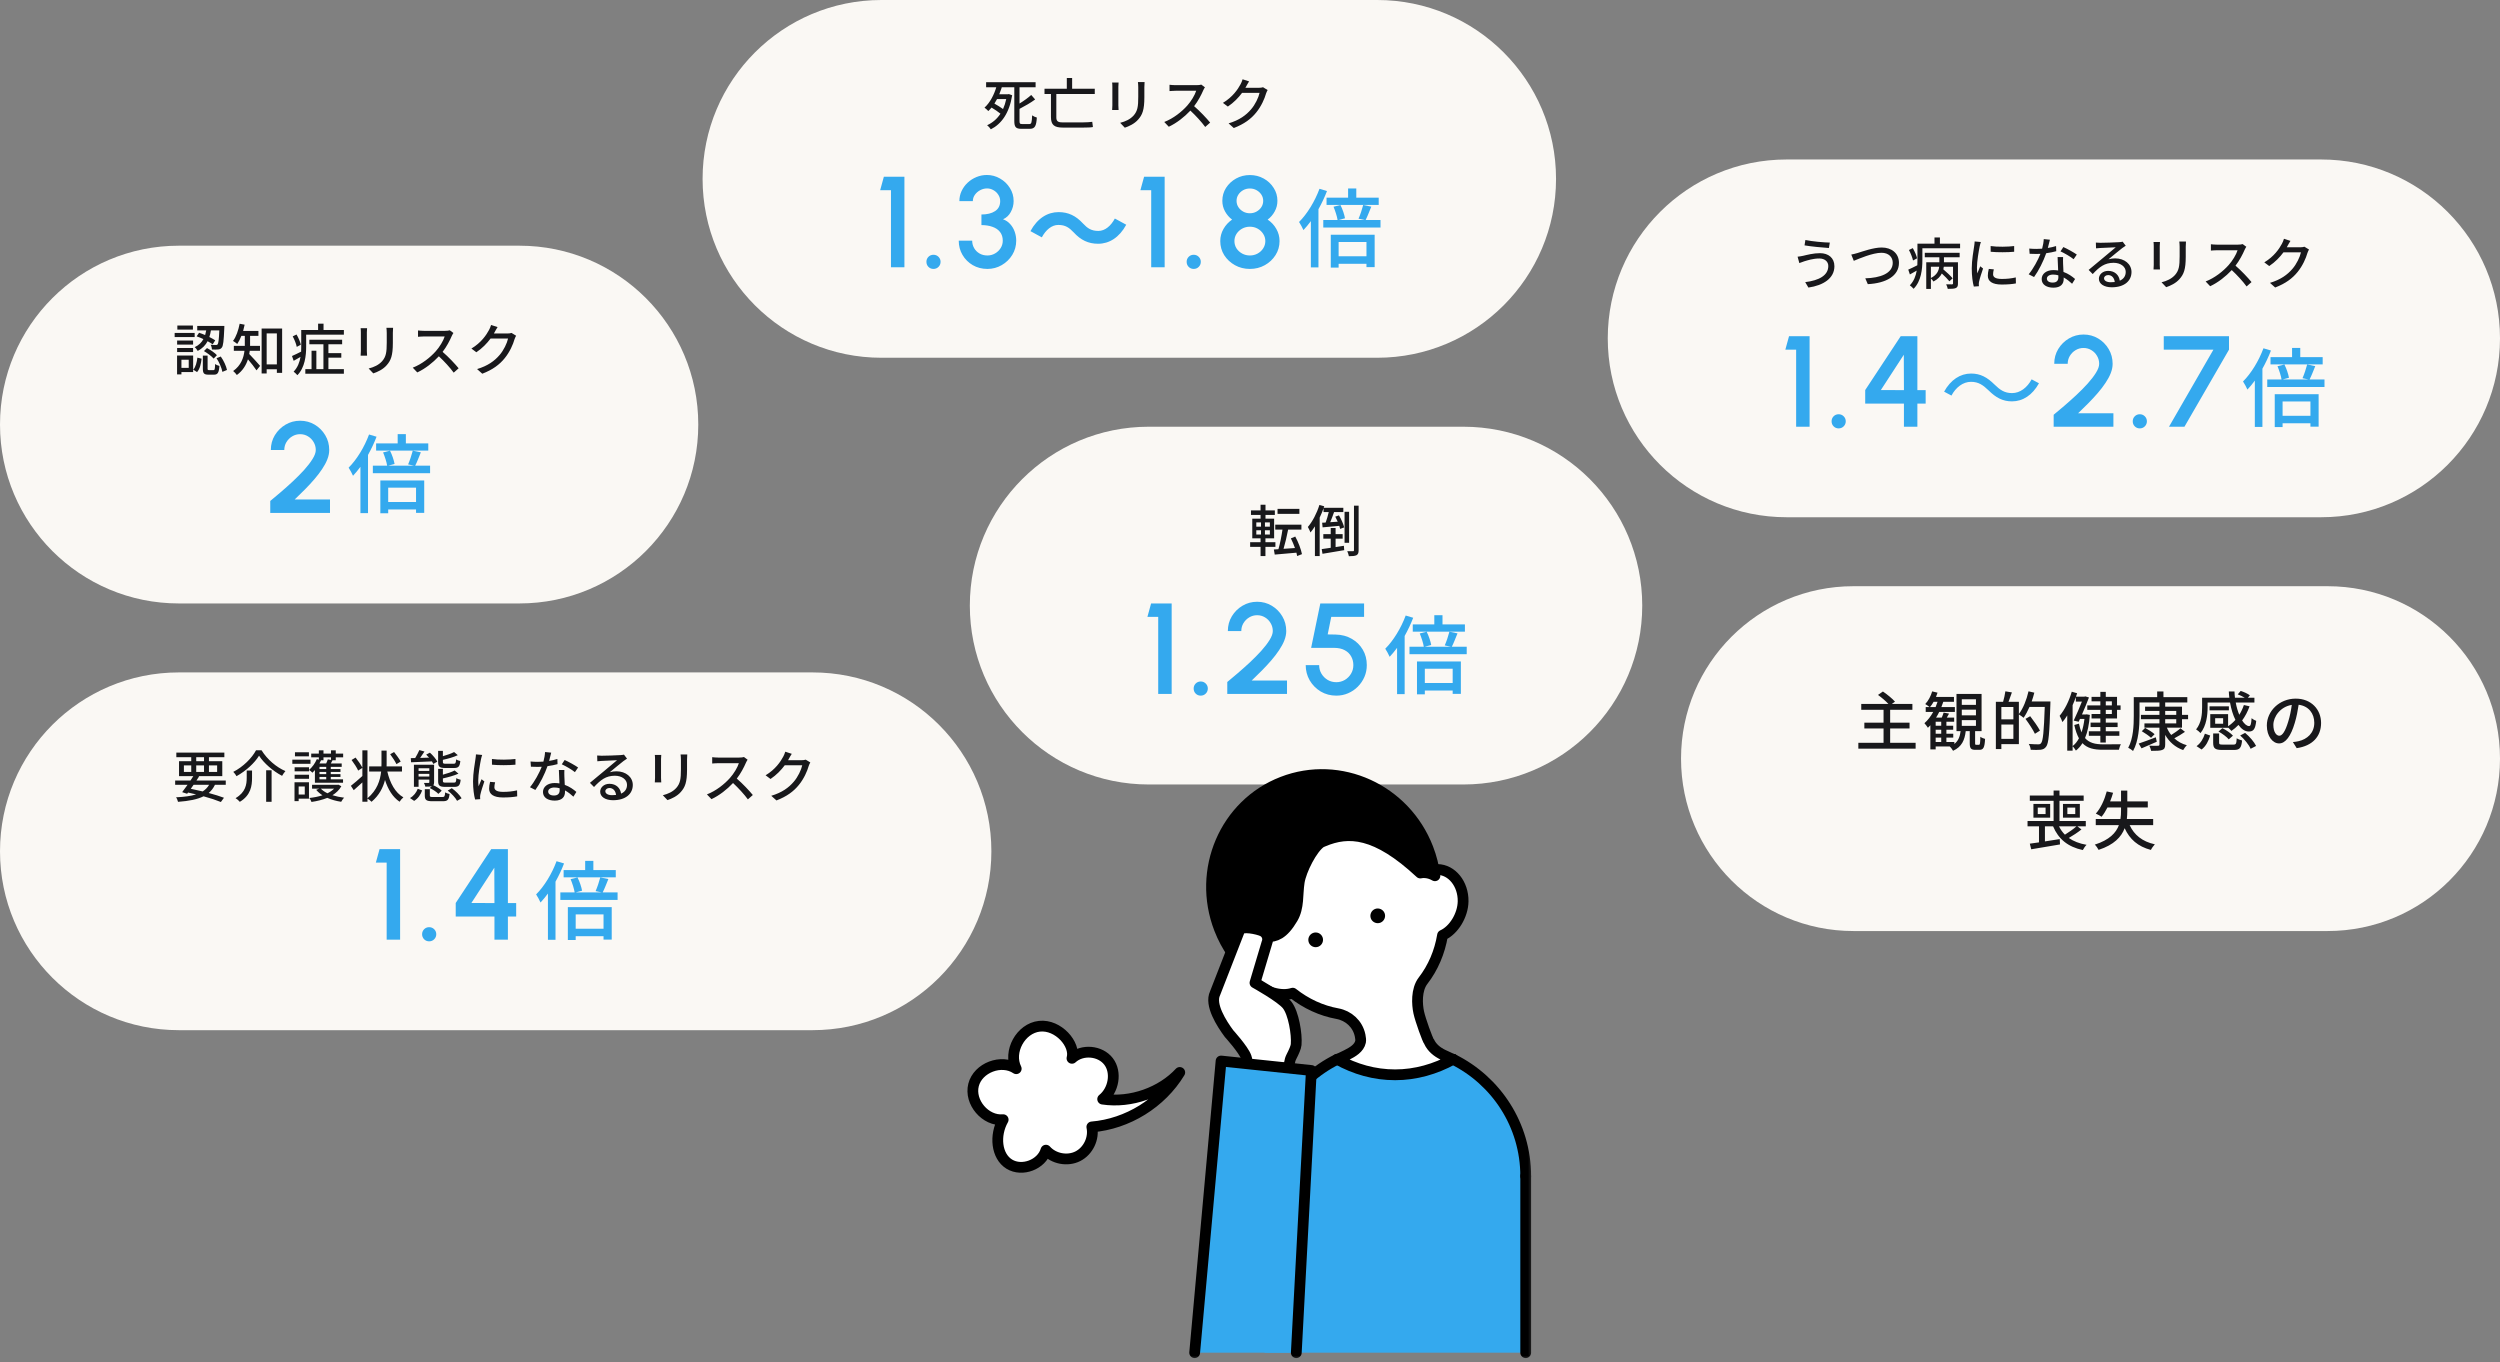 <svg width="580" height="316" viewBox="0 0 580 316" fill="none" xmlns="http://www.w3.org/2000/svg">
<rect x="0" y="0" width="580" height="316" fill="#808080" stroke="none"/>
<g clip-path="url(#clip0_5498_6960)">
<path d="M120.5 57H41.5C18.58 57 0 75.58 0 98.5C0 121.42 18.58 140 41.5 140H120.5C143.42 140 162 121.42 162 98.5C162 75.58 143.42 57 120.5 57Z" fill="#FAF8F4"/>
<path d="M45.616 78.032L46.188 77.2C46.643 77.343 47.111 77.525 47.592 77.733C47.696 77.382 47.774 77.018 47.839 76.654H45.759V75.614H52.051C52.051 75.614 52.051 75.952 52.038 76.095C51.908 79.098 51.791 80.255 51.453 80.645C51.232 80.931 50.998 81.035 50.634 81.074C50.335 81.113 49.763 81.113 49.178 81.087C49.165 80.749 49.048 80.281 48.866 79.982C49.399 80.034 49.88 80.034 50.075 80.034C50.27 80.047 50.387 80.021 50.491 79.891C50.66 79.67 50.79 78.838 50.881 76.654H48.931C48.853 77.174 48.736 77.694 48.567 78.188C49.1 78.448 49.581 78.721 49.932 78.955L49.347 79.891C49.035 79.657 48.619 79.41 48.164 79.163C47.696 80.047 46.981 80.84 45.863 81.412C45.733 81.139 45.421 80.736 45.161 80.541C46.162 80.086 46.786 79.423 47.189 78.669C46.669 78.422 46.123 78.201 45.616 78.032ZM47.319 81.451L48.021 80.749C48.84 81.178 49.854 81.867 50.322 82.4L49.568 83.193C49.113 82.66 48.138 81.932 47.319 81.451ZM44.758 75.523V76.472H41.144V75.523H44.758ZM45.161 77.239V78.201H40.52V77.239H45.161ZM44.797 79.007V79.943H41.092V79.007H44.797ZM41.092 81.685V80.736H44.797V81.685H41.092ZM43.783 83.466H42.093V85.338H43.783V83.466ZM44.81 82.491V86.313H42.093V86.859H41.079V82.491H44.81ZM45.72 86.326L44.836 85.767C45.408 85.13 45.668 84.025 45.798 82.972L46.773 83.219C46.643 84.363 46.383 85.585 45.72 86.326ZM48.541 85.871H49.503C49.815 85.871 49.867 85.702 49.906 84.441C50.114 84.636 50.595 84.818 50.907 84.896C50.79 86.508 50.491 86.924 49.633 86.924H48.359C47.306 86.924 47.059 86.586 47.059 85.507V82.504H48.164V85.494C48.164 85.819 48.216 85.871 48.541 85.871ZM50.231 83.102L51.219 82.712C51.908 83.674 52.48 84.948 52.662 85.832L51.596 86.274C51.44 85.403 50.881 84.077 50.231 83.102ZM60.319 81.386H57.94C57.901 81.633 57.875 81.88 57.823 82.127C58.473 82.764 59.968 84.454 60.345 84.883L59.513 85.923C59.084 85.273 58.213 84.155 57.524 83.362C57.095 84.701 56.328 86.001 54.95 87.002C54.781 86.742 54.339 86.261 54.092 86.079C55.925 84.779 56.523 83.011 56.718 81.386H54.248V80.242H56.796V79.852V77.915H56.003C55.73 78.63 55.392 79.28 55.041 79.8C54.82 79.592 54.339 79.267 54.053 79.098C54.794 78.149 55.301 76.628 55.6 75.107L56.757 75.328C56.653 75.822 56.536 76.316 56.406 76.784H59.955V77.915H58.018V79.865C58.018 79.982 58.018 80.112 58.018 80.242H60.319V81.386ZM61.866 84.545H64.232V77.356H61.866V84.545ZM60.696 76.212H65.454V86.508H64.232V85.676H61.866V86.651H60.696V76.212ZM69.796 79.969L68.847 80.476C68.73 79.826 68.327 78.799 67.911 78.032L68.795 77.603C69.237 78.344 69.653 79.332 69.796 79.969ZM76.192 82.972V85.637H79.78V86.703H70.836V85.637H72.279V81.373H73.397V85.637H75.035V79.865H71.772V78.825H79.377V79.865H76.192V81.932H79.182V82.972H76.192ZM75.061 76.563H79.78V77.642H71.031V80.411C71.031 82.426 70.758 85.273 68.99 87.041C68.808 86.82 68.353 86.378 68.119 86.222C69.068 85.247 69.51 84.025 69.718 82.803C69.185 83.128 68.639 83.427 68.132 83.713L67.742 82.595C68.314 82.361 69.055 81.971 69.861 81.581C69.874 81.165 69.887 80.775 69.887 80.398V76.563H73.8V75.094H75.061V76.563ZM91.194 76.043C91.168 76.381 91.142 76.771 91.142 77.239V79.553C91.142 82.53 90.674 83.635 89.712 84.727C88.867 85.715 87.554 86.313 86.605 86.625L85.526 85.494C86.761 85.182 87.84 84.688 88.646 83.804C89.556 82.764 89.725 81.75 89.725 79.475V77.239C89.725 76.771 89.686 76.381 89.647 76.043H91.194ZM85.162 76.147C85.136 76.42 85.11 76.745 85.11 77.109V81.464C85.11 81.802 85.136 82.257 85.162 82.517H83.667C83.68 82.296 83.719 81.841 83.719 81.464V77.109C83.719 76.875 83.706 76.42 83.667 76.147H85.162ZM105.195 77.252C105.104 77.382 104.909 77.707 104.818 77.928C104.363 78.994 103.596 80.463 102.686 81.633C104.025 82.777 105.598 84.454 106.404 85.442L105.26 86.456C104.402 85.286 103.102 83.856 101.815 82.66C100.424 84.142 98.669 85.533 96.81 86.404L95.757 85.299C97.863 84.493 99.813 82.933 101.1 81.49C101.984 80.502 102.855 79.072 103.167 78.058H98.396C97.889 78.058 97.187 78.123 96.979 78.136V76.667C97.239 76.706 97.993 76.758 98.396 76.758H103.219C103.7 76.758 104.129 76.706 104.35 76.628L105.195 77.252ZM115.439 75.887C115.179 76.277 114.906 76.784 114.763 77.044C114.711 77.148 114.646 77.265 114.581 77.369H117.701C118.065 77.369 118.429 77.33 118.676 77.239L119.742 77.889C119.612 78.097 119.469 78.422 119.378 78.682C119.027 79.93 118.26 81.672 117.09 83.102C115.894 84.584 114.321 85.767 111.89 86.703L110.681 85.624C113.19 84.87 114.737 83.726 115.894 82.374C116.856 81.269 117.636 79.631 117.87 78.539H113.814C112.982 79.657 111.877 80.814 110.512 81.724L109.368 80.866C111.63 79.514 112.839 77.707 113.45 76.563C113.606 76.303 113.827 75.77 113.931 75.393L115.439 75.887Z" fill="#18181B"/>
<path d="M62.7 118.999V116.224C63.41 115.634 64.225 114.949 65.145 114.169C66.065 113.379 67 112.544 67.95 111.664C68.9 110.774 69.775 109.889 70.575 109.009C71.375 108.119 72.02 107.279 72.51 106.489C73.01 105.689 73.26 104.994 73.26 104.404C73.26 103.734 73.095 103.124 72.765 102.574C72.445 102.014 72.01 101.569 71.46 101.239C70.91 100.899 70.3 100.729 69.63 100.729C68.96 100.729 68.345 100.899 67.785 101.239C67.235 101.569 66.79 102.014 66.45 102.574C66.12 103.124 65.955 103.734 65.955 104.404H62.835C62.835 103.134 63.145 101.989 63.765 100.969C64.395 99.939 65.22 99.124 66.24 98.524C67.27 97.914 68.4 97.609 69.63 97.609C70.87 97.609 72 97.914 73.02 98.524C74.04 99.134 74.855 99.954 75.465 100.984C76.075 102.004 76.38 103.144 76.38 104.404C76.38 105.104 76.235 105.824 75.945 106.564C75.655 107.304 75.25 108.059 74.73 108.829C74.22 109.599 73.625 110.379 72.945 111.169C72.265 111.959 71.535 112.749 70.755 113.539C69.975 114.329 69.18 115.109 68.37 115.879H76.56V118.999H62.7Z" fill="#34A9EE"/>
<path d="M87.26 102.861H92.26V100.721H94.16V102.861H99.36V104.541H87.26V102.861ZM85.62 100.801L87.36 101.321C86.82 102.741 86.14 104.181 85.38 105.541V119.041H83.62V108.301C83.06 109.061 82.48 109.761 81.9 110.381C81.72 109.941 81.18 108.941 80.88 108.501C82.76 106.641 84.54 103.721 85.62 100.801ZM96.52 113.141H90.06V116.461H96.52V113.141ZM88.24 119.081V111.461H98.42V118.981H96.52V118.201H90.06V119.081H88.24ZM96.32 108.041H99.78V109.781H86.5V108.041H89.82C89.7 107.221 89.28 105.941 88.88 104.961L90.48 104.561C90.98 105.521 91.4 106.821 91.54 107.641L90.04 108.041H96.1L94.68 107.741C95.06 106.881 95.52 105.521 95.76 104.561L97.64 104.941C97.18 106.061 96.74 107.241 96.32 108.041Z" fill="#34A9EE"/>
<path d="M188.5 156H41.5C18.58 156 0 174.58 0 197.5C0 220.42 18.58 239 41.5 239H188.5C211.42 239 230 220.42 230 197.5C230 174.58 211.42 156 188.5 156Z" fill="#FAF8F4"/>
<path d="M48.515 182.076H44.914C44.693 182.388 44.472 182.7 44.264 182.999C45.187 183.181 46.123 183.389 47.02 183.61C47.657 183.207 48.138 182.713 48.515 182.076ZM42.665 177.578V179.086H44.368V177.578H42.665ZM45.525 175.667V176.603H47.332V175.667H45.525ZM50.374 177.578H48.476V179.086H50.374V177.578ZM45.525 179.086H47.332V177.578H45.525V179.086ZM52.376 182.076H49.867C49.503 182.843 49.022 183.467 48.424 183.974C49.789 184.338 51.024 184.728 51.96 185.079L51.245 186.067C50.192 185.638 48.801 185.17 47.228 184.741C45.772 185.469 43.835 185.833 41.3 186.028C41.222 185.677 41.04 185.235 40.845 184.975C42.743 184.884 44.277 184.689 45.499 184.299C44.888 184.143 44.264 184.013 43.627 183.87L43.419 184.156L42.262 183.779C42.626 183.311 43.068 182.713 43.51 182.076H40.637V181.088H44.186C44.42 180.737 44.654 180.386 44.849 180.061H41.534V176.603H44.368V175.667H40.91V174.601H52.051V175.667H48.476V176.603H51.57V180.061H46.006L46.201 180.113C46.006 180.425 45.798 180.75 45.577 181.088H52.376V182.076ZM60.098 175.316C59.097 176.993 57.056 178.865 54.872 180.074C54.729 179.775 54.378 179.333 54.118 179.073C56.393 177.929 58.46 175.849 59.396 174.068H60.683C62.009 176.213 64.154 178.02 66.221 178.891C65.935 179.216 65.649 179.632 65.441 179.996C63.374 178.917 61.203 177.058 60.098 175.316ZM61.749 178.696H63.01V186.015H61.749V178.696ZM57.238 178.761H58.473V180.464C58.473 182.297 58.2 184.494 55.639 186.028C55.431 185.768 54.963 185.352 54.651 185.17C56.991 183.805 57.238 181.985 57.238 180.438V178.761ZM71.668 174.523V175.472H68.431V174.523H71.668ZM72.032 176.239V177.201H67.82V176.239H72.032ZM70.706 182.466H69.289V184.338H70.706V182.466ZM71.681 181.491V185.287H69.289V185.859H68.327V181.491H71.681ZM68.353 180.685V179.736H71.694V180.685H68.353ZM68.353 178.007H71.694V178.943H68.353V178.007ZM76.79 175.706H75.048V176.382H74.476C74.359 176.629 74.242 176.876 74.112 177.123H75.672C75.828 176.798 75.971 176.434 76.049 176.174L76.79 176.304V175.706ZM75.685 178.423V177.916H74.125V178.423H75.685ZM75.685 179.606V179.086H74.125V179.606H75.685ZM75.685 180.802V180.256H74.125V180.802H75.685ZM73.059 181.595V178.657C72.877 178.878 72.682 179.086 72.487 179.268C72.318 179.086 71.928 178.774 71.694 178.631C72.435 178.007 73.111 177.071 73.501 176.122L73.969 176.239V175.706H72.201V174.835H73.969V174.081H75.048V174.835H76.79V174.081H77.895V174.835H79.611V175.706H77.895V176.382H77.141C77.011 176.642 76.881 176.902 76.751 177.123H79.273V177.916H76.738V178.423H78.987V179.086H76.738V179.606H78.987V180.256H76.738V180.802H79.585V181.595H73.059ZM77.505 182.973H74.437C74.827 183.376 75.347 183.74 75.971 184.039C76.569 183.74 77.089 183.389 77.505 182.973ZM78.493 182.037L79.195 182.401C78.714 183.272 77.999 183.948 77.128 184.494C77.96 184.754 78.883 184.949 79.845 185.066C79.598 185.287 79.299 185.742 79.156 186.015C77.999 185.846 76.894 185.534 75.932 185.105C74.814 185.56 73.566 185.859 72.266 186.054C72.175 185.781 71.954 185.352 71.772 185.131C72.825 185.014 73.878 184.819 74.814 184.507C74.242 184.143 73.748 183.714 73.358 183.246L74.047 182.973H72.396V182.076H78.298L78.493 182.037ZM92.962 176.681L91.974 177.279C91.688 176.681 91.064 175.693 90.518 174.978L91.428 174.471C91.974 175.147 92.65 176.096 92.962 176.681ZM93.261 178.995H89.855C90.479 181.647 91.662 183.883 93.586 184.988C93.287 185.222 92.897 185.677 92.702 186.002C91.103 184.923 90.024 183.155 89.322 180.958C88.867 182.726 87.983 184.507 86.202 186.015C85.981 185.768 85.578 185.482 85.253 185.261V186.002H84.07V181.517C83.381 182.154 82.679 182.804 82.068 183.324L81.405 182.31C82.081 181.79 83.095 180.919 84.07 180.035V178.15L83.095 178.774C82.809 178.111 82.133 177.084 81.561 176.317L82.497 175.758C83.082 176.473 83.745 177.448 84.07 178.098V174.081H85.253V185.196C87.502 183.311 88.204 181.036 88.425 178.995H85.643V177.812H88.49C88.503 177.617 88.503 177.435 88.503 177.253V174.133H89.699V177.253C89.699 177.435 89.699 177.617 89.686 177.812H93.261V178.995ZM105.351 178.176H103.297C101.971 178.176 101.646 177.864 101.646 176.798V174.198H102.751V175.433C103.739 175.16 104.74 174.809 105.351 174.471L106.209 175.199C105.26 175.654 103.934 176.031 102.751 176.278V176.785C102.751 177.123 102.855 177.188 103.401 177.188H105.234C105.676 177.188 105.754 177.058 105.819 176.187C106.04 176.343 106.495 176.499 106.794 176.564C106.664 177.838 106.352 178.176 105.351 178.176ZM105.403 182.557H103.31C101.971 182.557 101.646 182.245 101.646 181.166V178.384H102.751V179.723C103.791 179.45 104.844 179.086 105.481 178.748L106.365 179.489C105.351 179.944 103.986 180.321 102.751 180.594V181.153C102.751 181.504 102.855 181.569 103.414 181.569H105.286C105.741 181.569 105.832 181.426 105.871 180.516C106.105 180.698 106.56 180.841 106.872 180.906C106.742 182.206 106.417 182.557 105.403 182.557ZM95.367 176.85L95.302 175.888L96.329 175.862C96.68 175.277 97.057 174.549 97.291 174.016L98.474 174.354C98.162 174.835 97.811 175.368 97.473 175.836L99.54 175.771C99.319 175.524 99.098 175.277 98.877 175.069L99.735 174.614C100.411 175.212 101.152 176.083 101.451 176.707L100.541 177.227C100.45 177.045 100.333 176.85 100.203 176.642C98.448 176.733 96.667 176.798 95.367 176.85ZM96.082 185.807L95.12 185.144C95.991 184.663 96.602 183.844 96.914 182.999L97.941 183.376C97.59 184.325 97.031 185.235 96.082 185.807ZM97.109 180.152H99.605V179.541H97.109V180.152ZM99.605 178.241H97.109V178.852H99.605V178.241ZM99.709 182.817L100.19 182.375C99.865 182.492 99.371 182.505 98.682 182.505C98.63 182.232 98.487 181.881 98.357 181.647C98.838 181.66 99.28 181.66 99.423 181.647C99.553 181.647 99.605 181.608 99.605 181.465V180.867H97.109V182.544H96.03V177.422H100.71V181.465C100.71 181.816 100.658 182.024 100.515 182.167C101.23 182.492 102.062 182.999 102.478 183.441L101.698 184.182C101.308 183.74 100.437 183.168 99.709 182.817ZM100.489 184.91H102.608C103.115 184.91 103.219 184.767 103.271 183.831C103.505 183.987 103.973 184.143 104.298 184.208C104.155 185.573 103.83 185.885 102.725 185.885H100.359C98.903 185.885 98.552 185.599 98.552 184.559V183.09H99.722V184.546C99.722 184.858 99.839 184.91 100.489 184.91ZM103.869 183.415L104.818 182.856C105.715 183.506 106.664 184.455 107.093 185.196L106.04 185.794C105.676 185.079 104.74 184.091 103.869 183.415ZM114.126 176.083C115.621 176.317 118.234 176.265 119.586 176.083V177.409C118.104 177.552 115.647 177.565 114.139 177.409L114.126 176.083ZM114.867 181.491C114.75 181.946 114.698 182.297 114.698 182.648C114.698 183.233 115.153 183.714 116.726 183.714C117.896 183.714 118.871 183.61 119.963 183.363L119.989 184.754C119.17 184.91 118.091 185.014 116.7 185.014C114.49 185.014 113.476 184.247 113.476 182.986C113.476 182.518 113.541 182.024 113.697 181.387L114.867 181.491ZM111.864 175.147C111.773 175.381 111.643 175.901 111.591 176.135C111.37 177.201 110.954 179.645 110.954 181.036C110.954 181.491 110.98 181.946 111.032 182.427C111.253 181.894 111.513 181.257 111.721 180.776L112.371 181.296C112.033 182.284 111.578 183.675 111.448 184.325C111.409 184.507 111.37 184.78 111.383 184.923C111.383 185.053 111.396 185.248 111.409 185.404L110.226 185.482C109.966 184.572 109.745 183.038 109.745 181.283C109.745 179.346 110.161 177.136 110.304 176.096C110.356 175.771 110.408 175.368 110.421 175.017L111.864 175.147ZM127.88 174.614C127.776 175.069 127.594 175.797 127.399 176.525C128.062 176.421 128.712 176.278 129.31 176.083L129.349 177.279C128.699 177.461 127.893 177.63 127.022 177.747C126.385 179.58 125.254 181.842 124.201 183.272L122.953 182.635C124.019 181.361 125.098 179.359 125.683 177.89C125.358 177.903 125.046 177.916 124.734 177.916C124.24 177.916 123.694 177.903 123.174 177.877L123.083 176.668C123.59 176.72 124.214 176.746 124.734 176.746C125.163 176.746 125.618 176.733 126.073 176.694C126.268 175.966 126.424 175.16 126.45 174.471L127.88 174.614ZM127.178 183.623C127.178 184.182 127.646 184.559 128.53 184.559C129.518 184.559 129.843 184.013 129.843 183.311C129.843 183.194 129.843 183.038 129.83 182.869C129.453 182.765 129.05 182.7 128.621 182.7C127.763 182.7 127.178 183.09 127.178 183.623ZM130.935 178.644C130.909 179.19 130.922 179.645 130.935 180.165C130.948 180.594 130.987 181.348 131.026 182.089C132.144 182.492 133.054 183.142 133.717 183.727L133.028 184.832C132.521 184.364 131.858 183.805 131.078 183.376C131.078 183.506 131.078 183.636 131.078 183.74C131.078 184.845 130.415 185.742 128.699 185.742C127.191 185.742 125.969 185.092 125.969 183.74C125.969 182.518 127.074 181.66 128.686 181.66C129.076 181.66 129.44 181.699 129.791 181.751C129.752 180.724 129.687 179.502 129.661 178.644H130.935ZM133.379 179.138C132.664 178.54 131.221 177.721 130.337 177.318L131 176.317C131.936 176.733 133.47 177.591 134.12 178.059L133.379 179.138ZM140.438 183.558C140.438 184.13 141.075 184.481 141.998 184.481C142.323 184.481 142.635 184.468 142.921 184.429C142.817 183.48 142.245 182.817 141.387 182.817C140.841 182.817 140.438 183.168 140.438 183.558ZM138.54 175.277C138.865 175.316 139.268 175.329 139.58 175.329C140.256 175.329 143.22 175.251 143.922 175.186C144.377 175.147 144.611 175.121 144.754 175.069L145.469 176.005C145.196 176.174 144.923 176.356 144.65 176.564C143.987 177.058 142.388 178.41 141.465 179.164C141.985 179.008 142.505 178.943 143.025 178.943C145.196 178.943 146.808 180.282 146.808 182.102C146.808 184.169 145.157 185.651 142.232 185.651C140.438 185.651 139.242 184.858 139.242 183.675C139.242 182.713 140.1 181.842 141.387 181.842C142.999 181.842 143.922 182.882 144.091 184.117C144.988 183.727 145.469 183.025 145.469 182.076C145.469 180.854 144.273 179.97 142.648 179.97C140.568 179.97 139.346 180.945 137.812 182.583L136.863 181.621C137.877 180.789 139.502 179.424 140.269 178.787C140.997 178.189 142.505 176.941 143.155 176.369C142.466 176.395 140.217 176.499 139.541 176.538C139.216 176.551 138.878 176.577 138.579 176.616L138.54 175.277ZM159.444 175.043C159.418 175.381 159.392 175.771 159.392 176.239V178.553C159.392 181.53 158.924 182.635 157.962 183.727C157.117 184.715 155.804 185.313 154.855 185.625L153.776 184.494C155.011 184.182 156.09 183.688 156.896 182.804C157.806 181.764 157.975 180.75 157.975 178.475V176.239C157.975 175.771 157.936 175.381 157.897 175.043H159.444ZM153.412 175.147C153.386 175.42 153.36 175.745 153.36 176.109V180.464C153.36 180.802 153.386 181.257 153.412 181.517H151.917C151.93 181.296 151.969 180.841 151.969 180.464V176.109C151.969 175.875 151.956 175.42 151.917 175.147H153.412ZM173.445 176.252C173.354 176.382 173.159 176.707 173.068 176.928C172.613 177.994 171.846 179.463 170.936 180.633C172.275 181.777 173.848 183.454 174.654 184.442L173.51 185.456C172.652 184.286 171.352 182.856 170.065 181.66C168.674 183.142 166.919 184.533 165.06 185.404L164.007 184.299C166.113 183.493 168.063 181.933 169.35 180.49C170.234 179.502 171.105 178.072 171.417 177.058H166.646C166.139 177.058 165.437 177.123 165.229 177.136V175.667C165.489 175.706 166.243 175.758 166.646 175.758H171.469C171.95 175.758 172.379 175.706 172.6 175.628L173.445 176.252ZM183.689 174.887C183.429 175.277 183.156 175.784 183.013 176.044C182.961 176.148 182.896 176.265 182.831 176.369H185.951C186.315 176.369 186.679 176.33 186.926 176.239L187.992 176.889C187.862 177.097 187.719 177.422 187.628 177.682C187.277 178.93 186.51 180.672 185.34 182.102C184.144 183.584 182.571 184.767 180.14 185.703L178.931 184.624C181.44 183.87 182.987 182.726 184.144 181.374C185.106 180.269 185.886 178.631 186.12 177.539H182.064C181.232 178.657 180.127 179.814 178.762 180.724L177.618 179.866C179.88 178.514 181.089 176.707 181.7 175.563C181.856 175.303 182.077 174.77 182.181 174.393L183.689 174.887Z" fill="#18181B"/>
<path d="M89.705 218V200.12H87.2L88.055 197H92.825V218H89.705ZM99.564 218.39C99.103 218.39 98.713 218.23 98.394 217.91C98.084 217.59 97.928 217.2 97.928 216.74C97.928 216.29 98.084 215.905 98.394 215.585C98.713 215.265 99.103 215.105 99.564 215.105C100.024 215.105 100.414 215.265 100.734 215.585C101.054 215.905 101.214 216.29 101.214 216.74C101.214 217.2 101.054 217.59 100.734 217.91C100.414 218.23 100.024 218.39 99.564 218.39ZM114.712 218V212.63H105.727V209.495L113.962 197H117.832V209.51H119.752V212.63H117.832V218H114.712ZM109.357 209.495L114.712 209.51L114.682 201.305L109.357 209.495Z" fill="#34A9EE"/>
<path d="M130.76 201.861H135.76V199.721H137.66V201.861H142.86V203.541H130.76V201.861ZM129.12 199.801L130.86 200.321C130.32 201.741 129.64 203.181 128.88 204.541V218.041H127.12V207.301C126.56 208.061 125.98 208.761 125.4 209.381C125.22 208.941 124.68 207.941 124.38 207.501C126.26 205.641 128.04 202.721 129.12 199.801ZM140.02 212.141H133.56V215.461H140.02V212.141ZM131.74 218.081V210.461H141.92V217.981H140.02V217.201H133.56V218.081H131.74ZM139.82 207.041H143.28V208.781H130V207.041H133.32C133.2 206.221 132.78 204.941 132.38 203.961L133.98 203.561C134.48 204.521 134.9 205.821 135.04 206.641L133.54 207.041H139.6L138.18 206.741C138.56 205.881 139.02 204.521 139.26 203.561L141.14 203.941C140.68 205.061 140.24 206.241 139.82 207.041Z" fill="#34A9EE"/>
<path d="M339.5 99H266.5C243.58 99 225 117.58 225 140.5C225 163.42 243.58 182 266.5 182H339.5C362.42 182 381 163.42 381 140.5C381 117.58 362.42 99 339.5 99Z" fill="#FAF8F4"/>
<path d="M301.46 118.056V119.213H296.39V118.056H301.46ZM291.463 123.022V124.01H292.555V123.022H291.463ZM291.463 121.202V122.19H292.555V121.202H291.463ZM294.609 122.19V121.202H293.465V122.19H294.609ZM294.609 124.01V123.022H293.465V124.01H294.609ZM295.896 126.87H293.582V129.015H292.451V126.87H290.033V125.791H292.451V124.894H290.527V120.331H292.451V119.46H290.228V118.407H292.451V117.094H293.595V118.407H295.766V119.46H293.595V120.331H295.597V124.894H293.582V125.791H295.896V126.87ZM302.058 128.56L300.94 129.002C300.901 128.768 300.836 128.495 300.771 128.222C298.964 128.378 297.105 128.547 295.74 128.664L295.532 127.481L296.598 127.416C296.962 126.155 297.326 124.335 297.534 122.866H295.857V121.722H301.928V122.866H298.847C298.561 124.361 298.158 126.064 297.781 127.325L300.433 127.143C300.16 126.376 299.822 125.583 299.484 124.907L300.498 124.478C301.213 125.765 301.837 127.442 302.058 128.56ZM307.063 118.797V117.913C306.803 118.641 306.504 119.382 306.166 120.084V129.015H305.061V122.112C304.736 122.632 304.385 123.113 304.034 123.529C303.917 123.23 303.605 122.554 303.423 122.255C304.502 121.007 305.503 119.083 306.101 117.146L307.219 117.458L307.102 117.809H311.652V118.797H309.507C309.234 119.59 308.909 120.448 308.61 121.15L310.352 121.033C310.17 120.63 309.975 120.227 309.78 119.863L310.638 119.564C311.171 120.448 311.678 121.618 311.847 122.359L310.911 122.71C310.872 122.502 310.794 122.255 310.716 121.995C309.325 122.125 307.934 122.255 306.842 122.346L306.738 121.267C306.985 121.254 307.258 121.241 307.557 121.228C307.817 120.526 308.077 119.603 308.272 118.797H307.063ZM309.858 124.972V126.922C310.495 126.831 311.145 126.727 311.782 126.623L311.86 127.637C310.066 127.949 308.207 128.261 306.816 128.482L306.634 127.39C307.219 127.312 307.947 127.208 308.727 127.091V124.972H307.011V123.919H308.727V122.489H309.858V123.919H311.496V124.972H309.858ZM312.991 118.745V125.934H311.938V118.745H312.991ZM314.122 117.315H315.201V127.637C315.201 128.274 315.071 128.612 314.707 128.807C314.343 128.989 313.771 129.041 312.939 129.041C312.887 128.729 312.731 128.209 312.562 127.871C313.16 127.897 313.719 127.884 313.888 127.884C314.057 127.884 314.122 127.832 314.122 127.637V117.315Z" fill="#18181B"/>
<path d="M268.705 160.999V143.119H266.2L267.055 139.999H271.825V160.999H268.705ZM278.564 161.389C278.104 161.389 277.714 161.229 277.394 160.909C277.084 160.589 276.929 160.199 276.929 159.739C276.929 159.289 277.084 158.904 277.394 158.584C277.714 158.264 278.104 158.104 278.564 158.104C279.024 158.104 279.414 158.264 279.734 158.584C280.054 158.904 280.214 159.289 280.214 159.739C280.214 160.199 280.054 160.589 279.734 160.909C279.414 161.229 279.024 161.389 278.564 161.389ZM284.727 160.999V158.224C285.437 157.634 286.252 156.949 287.172 156.169C288.092 155.379 289.027 154.544 289.977 153.664C290.927 152.774 291.802 151.889 292.602 151.009C293.402 150.119 294.047 149.279 294.537 148.489C295.037 147.689 295.287 146.994 295.287 146.404C295.287 145.734 295.122 145.124 294.792 144.574C294.472 144.014 294.037 143.569 293.487 143.239C292.937 142.899 292.327 142.729 291.657 142.729C290.987 142.729 290.372 142.899 289.812 143.239C289.262 143.569 288.817 144.014 288.477 144.574C288.147 145.124 287.982 145.734 287.982 146.404H284.862C284.862 145.134 285.172 143.989 285.792 142.969C286.422 141.939 287.247 141.124 288.267 140.524C289.297 139.914 290.427 139.609 291.657 139.609C292.897 139.609 294.027 139.914 295.047 140.524C296.067 141.134 296.882 141.954 297.492 142.984C298.102 144.004 298.407 145.144 298.407 146.404C298.407 147.104 298.262 147.824 297.972 148.564C297.682 149.304 297.277 150.059 296.757 150.829C296.247 151.599 295.652 152.379 294.972 153.169C294.292 153.959 293.562 154.749 292.782 155.539C292.002 156.329 291.207 157.109 290.397 157.879H298.587V160.999H284.727ZM310.018 161.389C308.688 161.389 307.483 161.069 306.403 160.429C305.333 159.779 304.483 158.919 303.853 157.849C303.233 156.769 302.923 155.589 302.923 154.309H306.043C306.043 155.039 306.223 155.704 306.583 156.304C306.943 156.904 307.423 157.384 308.023 157.744C308.623 158.094 309.288 158.269 310.018 158.269C310.738 158.269 311.398 158.094 311.998 157.744C312.598 157.384 313.078 156.904 313.438 156.304C313.798 155.704 313.978 155.039 313.978 154.309C313.978 153.579 313.813 152.914 313.483 152.314C313.153 151.704 312.658 151.219 311.998 150.859C311.338 150.489 310.498 150.304 309.478 150.304H304.183L306.313 139.999H316.468V143.119H308.848L308.023 147.184L309.838 147.214C311.268 147.244 312.523 147.574 313.603 148.204C314.693 148.824 315.548 149.664 316.168 150.724C316.788 151.774 317.098 152.969 317.098 154.309C317.098 155.279 316.913 156.194 316.543 157.054C316.173 157.904 315.663 158.654 315.013 159.304C314.373 159.954 313.623 160.464 312.763 160.834C311.913 161.204 310.998 161.389 310.018 161.389Z" fill="#34A9EE"/>
<path d="M327.76 144.861H332.76V142.721H334.66V144.861H339.86V146.541H327.76V144.861ZM326.12 142.801L327.86 143.321C327.32 144.741 326.64 146.181 325.88 147.541V161.041H324.12V150.301C323.56 151.061 322.98 151.761 322.4 152.381C322.22 151.941 321.68 150.941 321.38 150.501C323.26 148.641 325.04 145.721 326.12 142.801ZM337.02 155.141H330.56V158.461H337.02V155.141ZM328.74 161.081V153.461H338.92V160.981H337.02V160.201H330.56V161.081H328.74ZM336.82 150.041H340.28V151.781H327V150.041H330.32C330.2 149.221 329.78 147.941 329.38 146.961L330.98 146.561C331.48 147.521 331.9 148.821 332.04 149.641L330.54 150.041H336.6L335.18 149.741C335.56 148.881 336.02 147.521 336.26 146.561L338.14 146.941C337.68 148.061 337.24 149.241 336.82 150.041Z" fill="#34A9EE"/>
<path d="M540 136H430C407.909 136 390 153.909 390 176C390 198.091 407.909 216 430 216H540C562.091 216 580 198.091 580 176C580 153.909 562.091 136 540 136Z" fill="#FAF8F4"/>
<path d="M438.515 172.325H444.425V173.69H431.135V172.325H436.985V169.01H432.53V167.66H436.985V164.675H431.81V163.31H438.11C437.495 162.65 436.52 161.81 435.695 161.225L436.835 160.43C437.795 161.075 439.025 162.08 439.64 162.785L438.905 163.31H443.675V164.675H438.515V167.66H443.015V169.01H438.515V172.325ZM455.135 167.075V168.395H458.42V167.075H455.135ZM455.135 164.645V165.95H458.42V164.645H455.135ZM455.135 162.23V163.535H458.42V162.23H455.135ZM449.075 171.125V172.145H450.365V171.125H449.075ZM450.365 168.365V167.435H449.075V168.365H450.365ZM450.365 170.225V169.295H449.075V170.225H450.365ZM447.755 164.045H449.06C449.225 163.64 449.375 163.235 449.51 162.815H448.595C448.34 163.28 448.055 163.7 447.755 164.045ZM458.465 172.79H459.095C459.35 172.79 459.41 172.565 459.44 170.93C459.695 171.14 460.205 171.335 460.535 171.425C460.445 173.435 460.13 173.96 459.245 173.96H458.27C457.22 173.96 456.98 173.585 456.98 172.4V169.625H456.05C455.81 171.68 455.15 173.255 453.11 174.185C452.96 173.9 452.6 173.405 452.345 173.195L452.375 173.18H449.075V173.855H447.845V168.26C447.665 168.47 447.47 168.665 447.275 168.845C447.14 168.605 446.705 168.05 446.465 167.78C447.245 167.105 447.935 166.205 448.505 165.17H446.765V164.045H447.665C447.41 163.835 446.945 163.49 446.66 163.34C447.365 162.59 447.95 161.495 448.265 160.4L449.51 160.7C449.405 161.03 449.285 161.36 449.15 161.69H453.32V162.815H450.845C450.71 163.235 450.56 163.64 450.395 164.045H453.53V165.17H449.9C449.675 165.635 449.435 166.07 449.165 166.49H450.485C450.65 166.1 450.83 165.665 450.92 165.32L452.18 165.56C452 165.875 451.82 166.205 451.655 166.49H453.365V167.435H451.565V168.365H453.14V169.295H451.565V170.225H453.155V171.125H451.565V172.145H453.41V172.595C454.355 171.875 454.7 170.855 454.865 169.625H453.905V161H459.725V169.625H458.225V172.385C458.225 172.745 458.255 172.79 458.465 172.79ZM464.315 171.41H467.105V168.095H464.315V171.41ZM467.105 164.03H464.315V166.88H467.105V164.03ZM471.35 162.74H475.7C475.7 162.74 475.7 163.22 475.685 163.4C475.475 170.165 475.295 172.49 474.695 173.24C474.32 173.735 473.96 173.87 473.39 173.945C472.865 174.005 471.98 173.99 471.125 173.945C471.095 173.57 470.93 172.985 470.675 172.595C471.635 172.67 472.505 172.685 472.88 172.685C473.18 172.685 473.345 172.64 473.51 172.43C473.99 171.935 474.185 169.67 474.38 164.015H470.84C470.42 164.975 469.955 165.845 469.475 166.535C469.25 166.325 468.725 165.95 468.38 165.755V172.64H464.315V173.78H463.04V162.815H464.72C464.93 162.095 465.155 161.105 465.245 160.385L466.76 160.64C466.505 161.39 466.22 162.185 465.98 162.815H468.38V165.65C469.37 164.36 470.165 162.365 470.615 160.385L471.965 160.7C471.785 161.39 471.59 162.08 471.35 162.74ZM473.27 169.505L472.1 170.24C471.68 169.325 470.705 167.855 469.91 166.775L471.005 166.16C471.8 167.195 472.82 168.62 473.27 169.505ZM489.95 162.71H488.54V163.655H489.95V162.71ZM489.95 165.65V164.69H488.54V165.65H489.95ZM487.28 163.655V162.71H485.24V161.675H487.28V160.52H488.54V161.675H491.15V163.655H491.975V164.69H491.15V166.685H488.54V167.645H491.285V168.68H488.54V169.655H491.69V170.705H488.54V172.265H487.28V170.705H484.61V169.655H487.28V168.68H485.015V167.645H487.28V166.685H485.24V165.65H487.28V164.69H484.25V163.655H487.28ZM480.845 163.595V173.09C481.415 172.655 481.91 172.055 482.315 171.29C481.88 170.495 481.52 169.49 481.235 168.2L482.315 167.885C482.48 168.68 482.675 169.34 482.915 169.91C483.23 168.995 483.455 167.945 483.59 166.79H482.555L482.255 167.45L481.1 167.18C481.745 165.83 482.48 164.075 483.005 162.77H481.595V161.735C481.37 162.365 481.115 162.995 480.845 163.595ZM484.115 165.725L484.85 165.86C484.685 168.05 484.325 169.82 483.725 171.23C484.715 172.37 486.11 172.685 487.895 172.685C488.465 172.685 491.33 172.685 492.05 172.67C491.855 172.985 491.66 173.57 491.585 173.945H487.835C485.795 173.945 484.265 173.6 483.125 172.415C482.705 173.105 482.195 173.675 481.61 174.14C481.445 173.855 481.115 173.375 480.845 173.135V174.155H479.6V165.98C479.24 166.55 478.88 167.075 478.49 167.525C478.385 167.21 478.04 166.43 477.83 166.07C479 164.69 480.035 162.605 480.65 160.475L481.895 160.835C481.805 161.105 481.73 161.36 481.625 161.63H483.56L483.77 161.555L484.64 161.81C484.22 162.935 483.62 164.39 483.02 165.755H483.89L484.115 165.725ZM500.15 171.05L500.375 172.085C499.16 172.61 497.885 173.18 496.835 173.615L496.175 172.505C497.18 172.175 498.68 171.62 500.15 171.05ZM496.895 169.64L497.675 168.875C498.425 169.28 499.385 169.895 499.865 170.33L499.04 171.17C498.59 170.735 497.645 170.075 496.895 169.64ZM502.325 166.85V167.825H504.89V166.85H502.325ZM502.325 164.93V165.845H504.89V164.93H502.325ZM506.225 168.815H502.715C502.97 169.43 503.3 170 503.72 170.51C504.47 170.045 505.34 169.445 505.865 168.965L506.915 169.79C506.135 170.33 505.22 170.885 504.44 171.29C505.22 172.025 506.21 172.58 507.35 172.895C507.05 173.165 506.69 173.675 506.495 174.02C504.665 173.375 503.27 172.145 502.325 170.495V172.7C502.325 173.465 502.145 173.81 501.635 173.99C501.11 174.185 500.3 174.2 499.07 174.2C498.995 173.87 498.83 173.345 498.635 173C499.505 173.045 500.39 173.03 500.645 173.015C500.9 173.015 500.99 172.94 500.99 172.7V168.815H497.51V167.825H500.99V166.85H496.7V165.845H500.99V164.93H497.66V163.94H500.99V162.965H496.37V166.085C496.37 168.455 496.16 171.95 494.87 174.23C494.615 173.99 494.045 173.615 493.745 173.48C494.93 171.335 495.035 168.275 495.035 166.085V161.735H500.465V160.415H501.92V161.735H507.455V162.965H502.325V163.94H506.225V165.845H507.635V166.85H506.225V168.815ZM510.77 173.885L509.6 173.105C510.56 172.43 511.19 171.32 511.535 170.21L512.765 170.645C512.39 171.845 511.805 173.105 510.77 173.885ZM517.1 163.865V164.795H512.615V163.865H517.1ZM515.765 167.9V166.625H513.92V167.9H515.765ZM516.92 168.8V168.845H512.78V165.68H516.92V168.485C517.535 168.08 518.105 167.585 518.615 167.015C518.06 165.905 517.64 164.525 517.37 162.995H512.165V164.12C512.165 165.89 511.895 168.395 510.515 170.075C510.305 169.82 509.765 169.37 509.495 169.22C510.74 167.705 510.89 165.62 510.89 164.105V161.87H517.205C517.145 161.39 517.1 160.91 517.085 160.415H518.405C518.42 160.91 518.45 161.39 518.51 161.87H520.775C520.295 161.585 519.68 161.285 519.155 161.09L519.845 160.295C520.58 160.52 521.48 160.94 521.975 161.315L521.51 161.87H523.025V162.995H518.69C518.885 164.06 519.17 165.02 519.515 165.83C519.95 165.14 520.31 164.375 520.58 163.565L521.9 163.865C521.465 165.08 520.88 166.19 520.175 167.15C520.7 167.975 521.27 168.455 521.795 168.455C522.14 168.455 522.29 167.945 522.365 166.625C522.65 166.865 523.1 167.12 523.445 167.24C523.235 169.205 522.77 169.715 521.72 169.715C520.835 169.715 520.01 169.145 519.32 168.185C518.81 168.71 518.27 169.19 517.685 169.58C517.55 169.385 517.205 169.04 516.92 168.8ZM514.685 169.715L515.6 168.935C516.485 169.385 517.55 170.105 518.045 170.675L517.07 171.53C516.605 170.96 515.57 170.195 514.685 169.715ZM515.72 172.745H518.135C518.75 172.745 518.855 172.565 518.915 171.275C519.2 171.485 519.8 171.695 520.16 171.785C519.995 173.555 519.59 173.99 518.27 173.99H515.585C513.875 173.99 513.455 173.615 513.455 172.31V170.165H514.835V172.295C514.835 172.685 514.955 172.745 515.72 172.745ZM519.725 170.63L520.865 170.03C521.9 170.885 522.965 172.115 523.415 173.06L522.14 173.72C521.765 172.805 520.73 171.53 519.725 170.63ZM538.49 167.735C538.49 170.885 536.48 173.045 532.835 173.57L531.95 172.16C532.46 172.115 532.91 172.04 533.285 171.95C535.205 171.515 536.915 170.105 536.915 167.69C536.915 165.515 535.595 163.79 533.285 163.505C533.075 164.855 532.82 166.31 532.385 167.72C531.485 170.78 530.24 172.475 528.755 172.475C527.27 172.475 525.905 170.825 525.905 168.32C525.905 164.96 528.845 162.08 532.61 162.08C536.21 162.08 538.49 164.6 538.49 167.735ZM527.42 168.17C527.42 169.895 528.155 170.69 528.8 170.69C529.475 170.69 530.18 169.715 530.87 167.405C531.245 166.22 531.515 164.855 531.695 163.535C528.995 163.97 527.42 166.31 527.42 168.17ZM481.73 191.71H477.695C478.04 192.445 478.505 193.09 479.06 193.645C479.96 193.09 481.04 192.34 481.73 191.71ZM481.955 191.71L482.9 192.43C482.03 193.135 480.92 193.855 479.96 194.41C481.055 195.175 482.435 195.715 484.085 196C483.77 196.285 483.395 196.855 483.215 197.215C479.735 196.465 477.56 194.665 476.315 191.71H474.425V195.205C475.535 195.04 476.705 194.845 477.86 194.665L477.92 195.91C475.565 196.33 473.06 196.75 471.245 197.035L470.915 195.73C471.515 195.655 472.25 195.55 473.045 195.43V191.71H470.39V190.465H476.435V185.785H470.915V184.57H476.435V183.4H477.8V184.57H483.41V185.785H477.8V190.465H483.905V191.71H481.955ZM474.575 188.86V187.36H472.76V188.86H474.575ZM471.755 186.505H475.64V189.7H471.755V186.505ZM479.63 187.36V188.86H481.46V187.36H479.63ZM482.525 189.7H478.61V186.505H482.525V189.7ZM499.535 191.425H494.075C495.125 193.705 497.015 195.25 499.925 195.88C499.625 196.195 499.19 196.795 499.01 197.185C495.995 196.39 494.105 194.725 492.92 192.145C492.155 194.17 490.46 196 486.875 197.17C486.71 196.84 486.305 196.24 485.99 195.955C489.395 194.86 490.925 193.225 491.585 191.425H486.215V190.015H491.945C492.05 189.37 492.08 188.71 492.08 188.065V187.33H488.93C488.51 188.17 488.045 188.905 487.565 189.49C487.28 189.265 486.59 188.92 486.23 188.755C487.34 187.54 488.24 185.575 488.765 183.61L490.235 183.925C490.04 184.6 489.815 185.275 489.545 185.92H492.08V183.415H493.535V185.92H498.29V187.33H493.535V188.08C493.535 188.725 493.505 189.37 493.43 190.015H499.535V191.425Z" fill="#18181B"/>
<mask id="mask0_5498_6960" style="mask-type:luminance" maskUnits="userSpaceOnUse" x="224" y="178" width="132" height="138">
<path d="M355.661 178H224V315.517H355.661V178Z" fill="white"/>
</mask>
<g mask="url(#mask0_5498_6960)">
<path d="M310.229 245.756C300.254 250.706 293.389 260.973 293.389 272.865V313.821H353.966V272.865C353.966 260.971 347.096 250.709 337.118 245.76C337.081 245.781 337.042 245.8 337.005 245.821" fill="#34A9EE"/>
<path d="M232.735 259.768C228.62 260.145 224.84 255.709 225.865 251.706C226.89 247.703 232.336 245.629 235.764 247.937C233.813 244.007 236.79 238.564 241.152 238.088C245.513 237.612 249.595 242.285 248.697 245.53C251.044 243.357 255.249 243.718 257.19 246.26C259.131 248.802 258.372 252.954 255.819 254.999C262.428 255.989 269.466 253.38 273.704 248.807C269.406 255.912 261.582 260.76 253.306 261.447C253.873 264.089 252.471 267.027 250.06 268.247C247.65 269.468 244.451 268.859 242.658 266.838C241.649 270.192 237.135 271.91 234.151 270.076C231.168 268.242 230.662 263.439 232.735 259.768Z" fill="white" stroke="black" stroke-width="2.5" stroke-linecap="round" stroke-linejoin="round"/>
<path d="M334.816 244.726C333.403 244.052 332.189 243.062 331.563 241.682C331.215 241.34 329.533 236.649 329.15 234.888C328.756 233.07 328.526 229.623 330.153 227.516C332.469 224.52 334.019 220.89 334.669 216.975C337.257 215.819 339.394 212.367 339.441 209.098C339.498 205.071 336.841 201.768 333.504 201.721C333.217 201.717 332.942 201.768 332.664 201.811C327.38 189.81 314.566 183.589 303.445 187.889C292.324 192.19 287.028 205.413 291.192 217.847C290.958 218.002 290.72 218.149 290.51 218.346C288.074 220.626 288.33 224.857 291.081 227.797C293.315 230.185 297.219 231.301 299.912 230.415C303.003 232.856 306.562 234.494 310.261 235.163C312.872 235.636 314.973 237.565 315.528 240.159L315.553 240.274C315.653 240.744 315.722 241.337 315.649 241.682C315.332 243.178 313.81 244.072 312.398 244.778C310.329 245.814 310.228 245.756 310.228 245.756C314.346 248.065 318.892 249.355 323.676 249.355C328.414 249.355 333.031 248.027 337.117 245.76C337.117 245.76 337.305 245.914 334.816 244.726Z" fill="white" stroke="black" stroke-width="2.5" stroke-linecap="round" stroke-linejoin="round"/>
<path d="M297.529 181.412C284.169 186.578 277.621 201.844 282.905 215.509C283.712 217.594 284.748 219.52 285.97 221.271C286.24 220.441 286.699 219.687 287.352 219.075C287.562 218.879 287.801 218.731 288.035 218.577C292.627 214.996 295.452 220.609 299.894 213.047C301.393 210.494 300.964 207.547 301.42 204.63C301.844 201.919 304.418 196.773 306.495 195.414C306.686 195.333 306.878 195.255 307.071 195.174C312.837 192.735 319.223 192.962 329.507 202.54C329.784 202.498 330.059 202.446 330.347 202.45C331.265 202.463 332.131 202.724 332.904 203.177C332.633 201.042 332.101 198.903 331.288 196.8C326.004 183.135 310.889 176.245 297.529 181.412Z" fill="black" stroke="black" stroke-width="2.5" stroke-linecap="round" stroke-linejoin="round"/>
<path d="M305.237 218.055C305.244 218.055 305.249 218.049 305.249 218.042C305.249 218.035 305.244 218.029 305.237 218.029C305.23 218.029 305.224 218.035 305.224 218.042C305.224 218.049 305.23 218.055 305.237 218.055Z" fill="black"/>
<path d="M305.243 219.748C304.561 219.748 303.912 219.336 303.648 218.67V218.668L303.647 218.667C303.647 218.666 303.647 218.666 303.647 218.666V218.665C303.647 218.664 303.647 218.664 303.646 218.664C303.646 218.663 303.646 218.663 303.646 218.662C303.646 218.662 303.646 218.661 303.645 218.66C303.645 218.659 303.645 218.658 303.645 218.658C303.643 218.654 303.642 218.65 303.64 218.647C303.483 218.23 303.495 217.759 303.674 217.352C303.851 216.952 304.181 216.63 304.584 216.463C304.591 216.46 304.598 216.457 304.604 216.455C304.613 216.451 304.622 216.448 304.631 216.444C305.039 216.29 305.5 216.298 305.903 216.468C306.321 216.645 306.657 216.989 306.824 217.411C306.828 217.419 306.831 217.427 306.834 217.435C307.159 218.292 306.737 219.268 305.89 219.618C305.874 219.625 305.858 219.631 305.843 219.637C305.646 219.712 305.444 219.747 305.244 219.747L305.243 219.748Z" fill="black"/>
<path d="M319.634 212.485C319.641 212.485 319.647 212.479 319.647 212.472C319.647 212.465 319.641 212.459 319.634 212.459C319.627 212.459 319.622 212.465 319.622 212.472C319.622 212.479 319.627 212.485 319.634 212.485Z" fill="black"/>
<path d="M319.642 214.179C318.952 214.179 318.295 213.757 318.038 213.078C317.713 212.221 318.135 211.244 318.982 210.894C318.997 210.888 319.013 210.881 319.029 210.875C319.904 210.543 320.899 210.991 321.231 211.866C321.556 212.724 321.134 213.7 320.287 214.05C320.271 214.057 320.256 214.063 320.24 214.069C320.044 214.143 319.841 214.179 319.642 214.179Z" fill="black"/>
<path d="M293.388 272.865C293.388 260.973 300.253 250.706 310.229 245.756" stroke="black" stroke-width="2.5" stroke-linecap="round" stroke-linejoin="round"/>
<path d="M293.388 272.865L293.049 312.013" stroke="black" stroke-width="2.5" stroke-linecap="round" stroke-linejoin="round"/>
<path d="M353.965 313.821V272.865" stroke="black" stroke-width="2.5" stroke-linecap="round" stroke-linejoin="round"/>
<path d="M337.118 245.76C337.08 245.781 337.042 245.8 337.004 245.821" stroke="black" stroke-width="2.5" stroke-linecap="round" stroke-linejoin="round"/>
<path d="M353.966 272.865C353.966 260.971 347.096 250.709 337.118 245.76" stroke="black" stroke-width="2.5" stroke-linecap="round" stroke-linejoin="round"/>
<path d="M289.902 253.692C289.902 253.692 289.778 247.115 289.114 245.243C288.494 243.495 285.143 239.804 285.143 239.804C283.396 237.455 280.613 233.093 281.888 230.457L287.608 215.769C288.115 214.721 291.863 215.521 292.909 216.031C293.917 216.523 294.362 217.72 293.918 218.751L291.154 228.014C291.154 228.014 297.214 231.371 298.617 233.15C300.108 235.04 300.919 239.948 300.708 242.347C300.652 242.99 300.166 244.079 299.629 245.114C298.623 247.054 299.385 248.966 299.237 251.147L299.086 253.384L289.902 253.692Z" fill="white" stroke="black" stroke-width="2.5" stroke-linecap="round" stroke-linejoin="round"/>
<path d="M277.163 313.821L283.287 246.154L304.236 248.354L300.741 313.821" fill="#34A9EE"/>
<path d="M277.163 313.821L283.287 246.154L304.236 248.354L300.741 313.821" stroke="black" stroke-width="2.5" stroke-linecap="round" stroke-linejoin="round"/>
</g>
<path d="M319.5 0H204.5C181.58 0 163 18.58 163 41.5C163 64.42 181.58 83 204.5 83H319.5C342.42 83 361 64.42 361 41.5C361 18.58 342.42 0 319.5 0Z" fill="#FAF8F4"/>
<path d="M233.447 22.982H231.315C231.12 23.346 230.912 23.697 230.704 24.035C231.367 24.399 232.134 24.88 232.706 25.296C233.018 24.607 233.265 23.84 233.447 22.982ZM237.139 28.78H238.816C239.297 28.78 239.388 28.403 239.453 26.765C239.739 26.973 240.22 27.194 240.545 27.272C240.428 29.235 240.103 29.885 238.907 29.885H236.97C235.67 29.885 235.319 29.482 235.319 28.052V20.252H232.303L232.42 20.278C232.251 20.798 232.056 21.331 231.835 21.864H233.85L234.058 21.825L234.825 22.098C234.162 26.258 232.329 28.767 229.872 30.002C229.716 29.729 229.274 29.235 229.014 29.053C230.262 28.481 231.315 27.597 232.108 26.375C231.562 25.92 230.756 25.387 230.041 24.958C229.807 25.244 229.547 25.517 229.287 25.764C229.079 25.517 228.663 25.166 228.403 24.971C229.703 23.814 230.652 21.903 231.133 20.252H228.78V19.069H240.259V20.252H236.528V24.022C237.542 23.398 238.556 22.657 239.245 22.033L240.155 23.073C239.115 23.853 237.763 24.607 236.528 25.257V28.065C236.528 28.663 236.619 28.78 237.139 28.78ZM253.987 21.812H245.069V27.22C245.069 28.065 245.381 28.39 246.447 28.39H251.348C252.024 28.39 252.921 28.338 253.402 28.26C253.441 28.585 253.506 29.17 253.558 29.469C253.194 29.573 252.219 29.599 251.322 29.599H246.577C244.64 29.599 243.821 29.027 243.821 27.168V21.812H242.326V20.59H247.5V18.094H248.735V20.59H253.987V21.812ZM265.544 19.043C265.518 19.381 265.492 19.771 265.492 20.239V22.553C265.492 25.53 265.024 26.635 264.062 27.727C263.217 28.715 261.904 29.313 260.955 29.625L259.876 28.494C261.111 28.182 262.19 27.688 262.996 26.804C263.906 25.764 264.075 24.75 264.075 22.475V20.239C264.075 19.771 264.036 19.381 263.997 19.043H265.544ZM259.512 19.147C259.486 19.42 259.46 19.745 259.46 20.109V24.464C259.46 24.802 259.486 25.257 259.512 25.517H258.017C258.03 25.296 258.069 24.841 258.069 24.464V20.109C258.069 19.875 258.056 19.42 258.017 19.147H259.512ZM279.545 20.252C279.454 20.382 279.259 20.707 279.168 20.928C278.713 21.994 277.946 23.463 277.036 24.633C278.375 25.777 279.948 27.454 280.754 28.442L279.61 29.456C278.752 28.286 277.452 26.856 276.165 25.66C274.774 27.142 273.019 28.533 271.16 29.404L270.107 28.299C272.213 27.493 274.163 25.933 275.45 24.49C276.334 23.502 277.205 22.072 277.517 21.058H272.746C272.239 21.058 271.537 21.123 271.329 21.136V19.667C271.589 19.706 272.343 19.758 272.746 19.758H277.569C278.05 19.758 278.479 19.706 278.7 19.628L279.545 20.252ZM289.789 18.887C289.529 19.277 289.256 19.784 289.113 20.044C289.061 20.148 288.996 20.265 288.931 20.369H292.051C292.415 20.369 292.779 20.33 293.026 20.239L294.092 20.889C293.962 21.097 293.819 21.422 293.728 21.682C293.377 22.93 292.61 24.672 291.44 26.102C290.244 27.584 288.671 28.767 286.24 29.703L285.031 28.624C287.54 27.87 289.087 26.726 290.244 25.374C291.206 24.269 291.986 22.631 292.22 21.539H288.164C287.332 22.657 286.227 23.814 284.862 24.724L283.718 23.866C285.98 22.514 287.189 20.707 287.8 19.563C287.956 19.303 288.177 18.77 288.281 18.393L289.789 18.887Z" fill="#18181B"/>
<path d="M206.705 62.001V44.121H204.2L205.055 41.001H209.825V62.001H206.705ZM216.564 62.391C216.104 62.391 215.714 62.231 215.394 61.911C215.084 61.591 214.929 61.201 214.929 60.741C214.929 60.291 215.084 59.906 215.394 59.586C215.714 59.266 216.104 59.106 216.564 59.106C217.024 59.106 217.414 59.266 217.734 59.586C218.054 59.906 218.214 60.291 218.214 60.741C218.214 61.201 218.054 61.591 217.734 61.911C217.414 62.231 217.024 62.391 216.564 62.391ZM229.087 62.391C227.817 62.391 226.677 62.096 225.667 61.506C224.667 60.916 223.877 60.126 223.297 59.136C222.717 58.146 222.427 57.046 222.427 55.836H225.547C225.547 56.466 225.697 57.041 225.997 57.561C226.297 58.081 226.712 58.496 227.242 58.806C227.772 59.116 228.387 59.271 229.087 59.271C229.717 59.271 230.302 59.116 230.842 58.806C231.382 58.496 231.817 58.081 232.147 57.561C232.477 57.041 232.642 56.466 232.642 55.836C232.642 55.036 232.432 54.366 232.012 53.826C231.592 53.286 231.007 52.886 230.257 52.626C229.517 52.356 228.662 52.221 227.692 52.221V49.761C229.012 49.761 230.067 49.501 230.857 48.981C231.647 48.461 232.042 47.686 232.042 46.656C232.042 46.116 231.897 45.626 231.607 45.186C231.327 44.736 230.952 44.381 230.482 44.121C230.022 43.851 229.527 43.716 228.997 43.716C228.447 43.716 227.917 43.851 227.407 44.121C226.907 44.381 226.497 44.736 226.177 45.186C225.857 45.626 225.697 46.116 225.697 46.656H222.577C222.577 45.826 222.747 45.046 223.087 44.316C223.437 43.576 223.907 42.931 224.497 42.381C225.097 41.821 225.777 41.386 226.537 41.076C227.307 40.756 228.112 40.596 228.952 40.596C230.052 40.596 231.072 40.871 232.012 41.421C232.962 41.961 233.722 42.691 234.292 43.611C234.872 44.521 235.162 45.536 235.162 46.656C235.162 47.546 234.942 48.391 234.502 49.191C234.072 49.981 233.472 50.541 232.702 50.871C233.372 51.111 233.932 51.491 234.382 52.011C234.842 52.521 235.187 53.111 235.417 53.781C235.647 54.441 235.762 55.126 235.762 55.836C235.762 57.036 235.457 58.136 234.847 59.136C234.237 60.126 233.422 60.916 232.402 61.506C231.392 62.096 230.287 62.391 229.087 62.391ZM249.094 53.913C248.062 52.833 247.198 52.185 245.518 52.185C243.982 52.185 242.614 53.361 241.702 55.065L239.062 53.625C240.67 50.649 243.022 49.209 245.59 49.209C247.87 49.209 249.622 50.073 251.254 51.849C252.286 52.953 253.174 53.577 254.83 53.577C256.366 53.577 257.734 52.401 258.646 50.697L261.286 52.137C259.678 55.113 257.326 56.553 254.758 56.553C252.478 56.553 250.726 55.689 249.094 53.913ZM267.079 62.001V44.121H264.574L265.429 41.001H270.199V62.001H267.079ZM276.937 62.391C276.477 62.391 276.087 62.231 275.767 61.911C275.457 61.591 275.302 61.201 275.302 60.741C275.302 60.291 275.457 59.906 275.767 59.586C276.087 59.266 276.477 59.106 276.937 59.106C277.397 59.106 277.787 59.266 278.107 59.586C278.427 59.906 278.587 60.291 278.587 60.741C278.587 61.201 278.427 61.591 278.107 61.911C277.787 62.231 277.397 62.391 276.937 62.391ZM289.971 62.391C288.701 62.391 287.546 62.101 286.506 61.521C285.466 60.941 284.636 60.166 284.016 59.196C283.406 58.216 283.101 57.126 283.101 55.926C283.101 54.916 283.351 53.976 283.851 53.106C284.351 52.236 285.016 51.516 285.846 50.946C285.176 50.446 284.631 49.816 284.211 49.056C283.791 48.296 283.581 47.476 283.581 46.596C283.581 45.496 283.866 44.496 284.436 43.596C285.016 42.686 285.791 41.961 286.761 41.421C287.731 40.881 288.801 40.611 289.971 40.611C291.141 40.611 292.211 40.881 293.181 41.421C294.151 41.961 294.921 42.686 295.491 43.596C296.071 44.496 296.361 45.496 296.361 46.596C296.361 47.476 296.151 48.296 295.731 49.056C295.321 49.816 294.776 50.446 294.096 50.946C294.946 51.516 295.616 52.236 296.106 53.106C296.606 53.976 296.856 54.916 296.856 55.926C296.856 57.116 296.546 58.201 295.926 59.181C295.306 60.161 294.476 60.941 293.436 61.521C292.396 62.101 291.241 62.391 289.971 62.391ZM289.971 59.271C290.631 59.271 291.231 59.121 291.771 58.821C292.311 58.521 292.741 58.121 293.061 57.621C293.391 57.111 293.556 56.546 293.556 55.926C293.556 55.316 293.391 54.761 293.061 54.261C292.741 53.751 292.311 53.346 291.771 53.046C291.231 52.746 290.631 52.596 289.971 52.596C289.321 52.596 288.721 52.746 288.171 53.046C287.631 53.346 287.196 53.751 286.866 54.261C286.546 54.761 286.386 55.316 286.386 55.926C286.386 56.546 286.546 57.111 286.866 57.621C287.196 58.121 287.631 58.521 288.171 58.821C288.721 59.121 289.321 59.271 289.971 59.271ZM289.971 49.476C290.541 49.476 291.056 49.346 291.516 49.086C291.986 48.826 292.361 48.481 292.641 48.051C292.921 47.611 293.061 47.126 293.061 46.596C293.061 46.066 292.921 45.586 292.641 45.156C292.361 44.726 291.986 44.381 291.516 44.121C291.056 43.861 290.541 43.731 289.971 43.731C289.401 43.731 288.881 43.861 288.411 44.121C287.951 44.381 287.581 44.726 287.301 45.156C287.021 45.586 286.881 46.066 286.881 46.596C286.881 47.126 287.021 47.611 287.301 48.051C287.581 48.481 287.951 48.826 288.411 49.086C288.881 49.346 289.401 49.476 289.971 49.476Z" fill="#34A9EE"/>
<path d="M307.76 45.861H312.76V43.721H314.66V45.861H319.86V47.541H307.76V45.861ZM306.12 43.801L307.86 44.321C307.32 45.741 306.64 47.181 305.88 48.541V62.041H304.12V51.301C303.56 52.061 302.98 52.761 302.4 53.381C302.22 52.941 301.68 51.941 301.38 51.501C303.26 49.641 305.04 46.721 306.12 43.801ZM317.02 56.141H310.56V59.461H317.02V56.141ZM308.74 62.081V54.461H318.92V61.981H317.02V61.201H310.56V62.081H308.74ZM316.82 51.041H320.28V52.781H307V51.041H310.32C310.2 50.221 309.78 48.941 309.38 47.961L310.98 47.561C311.48 48.521 311.9 49.821 312.04 50.641L310.54 51.041H316.6L315.18 50.741C315.56 49.881 316.02 48.521 316.26 47.561L318.14 47.941C317.68 49.061 317.24 50.241 316.82 51.041Z" fill="#34A9EE"/>
<path d="M538.5 37H414.5C391.58 37 373 55.58 373 78.5C373 101.42 391.58 120 414.5 120H538.5C561.42 120 580 101.42 580 78.5C580 55.58 561.42 37 538.5 37Z" fill="#FAF8F4"/>
<path d="M424.165 61.711C424.165 60.71 423.372 59.969 422.085 59.969C420.603 59.969 419.329 60.411 418.601 60.619C418.211 60.736 417.782 60.905 417.444 61.035L417.041 59.553C417.431 59.514 417.925 59.436 418.328 59.345C419.264 59.124 420.733 58.734 422.241 58.734C424.178 58.734 425.582 59.826 425.582 61.763C425.582 64.558 423.034 66.209 419.55 66.716L418.809 65.455C421.994 65.065 424.165 63.908 424.165 61.711ZM418.848 55.679C420.317 56.004 423.203 56.264 424.516 56.277L424.308 57.538C422.839 57.447 420.135 57.187 418.653 56.927L418.848 55.679ZM429.495 59.059C429.963 58.981 430.509 58.825 431.003 58.682C432.056 58.357 434.643 57.421 436.554 57.421C438.79 57.421 440.558 58.708 440.558 60.983C440.558 64.025 437.581 65.702 433.33 65.923L432.745 64.571C436.19 64.48 439.115 63.453 439.115 60.97C439.115 59.657 438.179 58.643 436.502 58.643C434.461 58.643 431.263 60.021 430.08 60.515L429.495 59.059ZM444.757 59.93L443.821 60.437C443.691 59.8 443.288 58.773 442.872 57.993L443.769 57.564C444.198 58.305 444.64 59.293 444.757 59.93ZM447.968 61.88V64.493C449.372 63.804 449.788 62.803 449.892 61.88H447.968ZM446.551 59.683V58.643H454.637V59.683H450.997V60.84H454.247V65.78C454.247 66.339 454.143 66.638 453.74 66.833C453.337 67.002 452.752 67.015 451.881 67.015C451.829 66.716 451.66 66.248 451.504 65.962C452.115 65.988 452.7 65.988 452.869 65.975C453.051 65.962 453.103 65.91 453.103 65.754V61.88H450.958C450.932 62.075 450.906 62.283 450.854 62.491C451.621 63.128 452.557 64.012 453.012 64.571L452.258 65.26C451.881 64.779 451.179 64.064 450.503 63.453C450.152 64.142 449.554 64.805 448.566 65.312C448.462 65.104 448.189 64.818 447.968 64.61V67.028H446.889V60.84H449.931V59.683H446.551ZM450.061 56.524H454.741V57.603H445.992V60.372C445.992 62.4 445.732 65.234 443.951 67.002C443.782 66.781 443.314 66.339 443.08 66.196C444.029 65.221 444.471 63.999 444.679 62.777C444.146 63.089 443.6 63.388 443.093 63.674L442.716 62.556C443.275 62.322 444.016 61.945 444.822 61.542C444.835 61.126 444.848 60.736 444.848 60.359V56.524H448.8V55.094H450.061V56.524ZM461.826 57.083C463.321 57.317 465.934 57.265 467.286 57.083V58.409C465.804 58.552 463.347 58.565 461.839 58.409L461.826 57.083ZM462.567 62.491C462.45 62.946 462.398 63.297 462.398 63.648C462.398 64.233 462.853 64.714 464.426 64.714C465.596 64.714 466.571 64.61 467.663 64.363L467.689 65.754C466.87 65.91 465.791 66.014 464.4 66.014C462.19 66.014 461.176 65.247 461.176 63.986C461.176 63.518 461.241 63.024 461.397 62.387L462.567 62.491ZM459.564 56.147C459.473 56.381 459.343 56.901 459.291 57.135C459.07 58.201 458.654 60.645 458.654 62.036C458.654 62.491 458.68 62.946 458.732 63.427C458.953 62.894 459.213 62.257 459.421 61.776L460.071 62.296C459.733 63.284 459.278 64.675 459.148 65.325C459.109 65.507 459.07 65.78 459.083 65.923C459.083 66.053 459.096 66.248 459.109 66.404L457.926 66.482C457.666 65.572 457.445 64.038 457.445 62.283C457.445 60.346 457.861 58.136 458.004 57.096C458.056 56.771 458.108 56.368 458.121 56.017L459.564 56.147ZM475.58 55.614C475.476 56.069 475.294 56.797 475.099 57.525C475.762 57.421 476.412 57.278 477.01 57.083L477.049 58.279C476.399 58.461 475.593 58.63 474.722 58.747C474.085 60.58 472.954 62.842 471.901 64.272L470.653 63.635C471.719 62.361 472.798 60.359 473.383 58.89C473.058 58.903 472.746 58.916 472.434 58.916C471.94 58.916 471.394 58.903 470.874 58.877L470.783 57.668C471.29 57.72 471.914 57.746 472.434 57.746C472.863 57.746 473.318 57.733 473.773 57.694C473.968 56.966 474.124 56.16 474.15 55.471L475.58 55.614ZM474.878 64.623C474.878 65.182 475.346 65.559 476.23 65.559C477.218 65.559 477.543 65.013 477.543 64.311C477.543 64.194 477.543 64.038 477.53 63.869C477.153 63.765 476.75 63.7 476.321 63.7C475.463 63.7 474.878 64.09 474.878 64.623ZM478.635 59.644C478.609 60.19 478.622 60.645 478.635 61.165C478.648 61.594 478.687 62.348 478.726 63.089C479.844 63.492 480.754 64.142 481.417 64.727L480.728 65.832C480.221 65.364 479.558 64.805 478.778 64.376C478.778 64.506 478.778 64.636 478.778 64.74C478.778 65.845 478.115 66.742 476.399 66.742C474.891 66.742 473.669 66.092 473.669 64.74C473.669 63.518 474.774 62.66 476.386 62.66C476.776 62.66 477.14 62.699 477.491 62.751C477.452 61.724 477.387 60.502 477.361 59.644H478.635ZM481.079 60.138C480.364 59.54 478.921 58.721 478.037 58.318L478.7 57.317C479.636 57.733 481.17 58.591 481.82 59.059L481.079 60.138ZM488.138 64.558C488.138 65.13 488.775 65.481 489.698 65.481C490.023 65.481 490.335 65.468 490.621 65.429C490.517 64.48 489.945 63.817 489.087 63.817C488.541 63.817 488.138 64.168 488.138 64.558ZM486.24 56.277C486.565 56.316 486.968 56.329 487.28 56.329C487.956 56.329 490.92 56.251 491.622 56.186C492.077 56.147 492.311 56.121 492.454 56.069L493.169 57.005C492.896 57.174 492.623 57.356 492.35 57.564C491.687 58.058 490.088 59.41 489.165 60.164C489.685 60.008 490.205 59.943 490.725 59.943C492.896 59.943 494.508 61.282 494.508 63.102C494.508 65.169 492.857 66.651 489.932 66.651C488.138 66.651 486.942 65.858 486.942 64.675C486.942 63.713 487.8 62.842 489.087 62.842C490.699 62.842 491.622 63.882 491.791 65.117C492.688 64.727 493.169 64.025 493.169 63.076C493.169 61.854 491.973 60.97 490.348 60.97C488.268 60.97 487.046 61.945 485.512 63.583L484.563 62.621C485.577 61.789 487.202 60.424 487.969 59.787C488.697 59.189 490.205 57.941 490.855 57.369C490.166 57.395 487.917 57.499 487.241 57.538C486.916 57.551 486.578 57.577 486.279 57.616L486.24 56.277ZM507.144 56.043C507.118 56.381 507.092 56.771 507.092 57.239V59.553C507.092 62.53 506.624 63.635 505.662 64.727C504.817 65.715 503.504 66.313 502.555 66.625L501.476 65.494C502.711 65.182 503.79 64.688 504.596 63.804C505.506 62.764 505.675 61.75 505.675 59.475V57.239C505.675 56.771 505.636 56.381 505.597 56.043H507.144ZM501.112 56.147C501.086 56.42 501.06 56.745 501.06 57.109V61.464C501.06 61.802 501.086 62.257 501.112 62.517H499.617C499.63 62.296 499.669 61.841 499.669 61.464V57.109C499.669 56.875 499.656 56.42 499.617 56.147H501.112ZM521.145 57.252C521.054 57.382 520.859 57.707 520.768 57.928C520.313 58.994 519.546 60.463 518.636 61.633C519.975 62.777 521.548 64.454 522.354 65.442L521.21 66.456C520.352 65.286 519.052 63.856 517.765 62.66C516.374 64.142 514.619 65.533 512.76 66.404L511.707 65.299C513.813 64.493 515.763 62.933 517.05 61.49C517.934 60.502 518.805 59.072 519.117 58.058H514.346C513.839 58.058 513.137 58.123 512.929 58.136V56.667C513.189 56.706 513.943 56.758 514.346 56.758H519.169C519.65 56.758 520.079 56.706 520.3 56.628L521.145 57.252ZM531.389 55.887C531.129 56.277 530.856 56.784 530.713 57.044C530.661 57.148 530.596 57.265 530.531 57.369H533.651C534.015 57.369 534.379 57.33 534.626 57.239L535.692 57.889C535.562 58.097 535.419 58.422 535.328 58.682C534.977 59.93 534.21 61.672 533.04 63.102C531.844 64.584 530.271 65.767 527.84 66.703L526.631 65.624C529.14 64.87 530.687 63.726 531.844 62.374C532.806 61.269 533.586 59.631 533.82 58.539H529.764C528.932 59.657 527.827 60.814 526.462 61.724L525.318 60.866C527.58 59.514 528.789 57.707 529.4 56.563C529.556 56.303 529.777 55.77 529.881 55.393L531.389 55.887Z" fill="#18181B"/>
<path d="M416.705 98.999V81.119H414.2L415.055 77.999H419.825V98.999H416.705ZM426.564 99.389C426.104 99.389 425.714 99.229 425.394 98.909C425.084 98.589 424.929 98.199 424.929 97.739C424.929 97.289 425.084 96.904 425.394 96.584C425.714 96.264 426.104 96.104 426.564 96.104C427.024 96.104 427.414 96.264 427.734 96.584C428.054 96.904 428.214 97.289 428.214 97.739C428.214 98.199 428.054 98.589 427.734 98.909C427.414 99.229 427.024 99.389 426.564 99.389ZM441.712 98.999V93.629H432.727V90.494L440.962 77.999H444.832V90.509H446.752V93.629H444.832V98.999H441.712ZM436.357 90.494L441.712 90.509L441.682 82.304L436.357 90.494ZM461.353 90.575C460.081 89.351 459.025 88.583 457.273 88.583C455.401 88.583 453.745 89.879 452.737 91.775L451.033 90.863C452.569 88.103 454.777 86.663 457.297 86.663C459.481 86.663 461.041 87.551 462.721 89.207C463.993 90.455 465.049 91.199 466.801 91.199C468.673 91.199 470.329 89.903 471.337 88.007L473.041 88.919C471.505 91.679 469.297 93.119 466.777 93.119C464.593 93.119 463.033 92.231 461.353 90.575ZM476.449 98.999V96.224C477.159 95.634 477.974 94.949 478.894 94.169C479.814 93.379 480.749 92.544 481.699 91.664C482.649 90.774 483.524 89.889 484.324 89.009C485.124 88.119 485.769 87.279 486.259 86.489C486.759 85.689 487.009 84.994 487.009 84.404C487.009 83.734 486.844 83.124 486.514 82.574C486.194 82.014 485.759 81.569 485.209 81.239C484.659 80.899 484.049 80.729 483.379 80.729C482.709 80.729 482.094 80.899 481.534 81.239C480.984 81.569 480.539 82.014 480.199 82.574C479.869 83.124 479.704 83.734 479.704 84.404H476.584C476.584 83.134 476.894 81.989 477.514 80.969C478.144 79.939 478.969 79.124 479.989 78.524C481.019 77.914 482.149 77.609 483.379 77.609C484.619 77.609 485.749 77.914 486.769 78.524C487.789 79.134 488.604 79.954 489.214 80.984C489.824 82.004 490.129 83.144 490.129 84.404C490.129 85.104 489.984 85.824 489.694 86.564C489.404 87.304 488.999 88.059 488.479 88.829C487.969 89.599 487.374 90.379 486.694 91.169C486.014 91.959 485.284 92.749 484.504 93.539C483.724 94.329 482.929 95.109 482.119 95.879H490.309V98.999H476.449ZM496.43 99.389C495.97 99.389 495.58 99.229 495.26 98.909C494.95 98.589 494.795 98.199 494.795 97.739C494.795 97.289 494.95 96.904 495.26 96.584C495.58 96.264 495.97 96.104 496.43 96.104C496.89 96.104 497.28 96.264 497.6 96.584C497.92 96.904 498.08 97.289 498.08 97.739C498.08 98.199 497.92 98.589 497.6 98.909C497.28 99.229 496.89 99.389 496.43 99.389ZM503.208 98.999L513.513 81.119H501.993V77.999H517.128V81.119L506.793 98.999H503.208Z" fill="#34A9EE"/>
<path d="M526.76 82.861H531.76V80.721H533.66V82.861H538.86V84.541H526.76V82.861ZM525.12 80.801L526.86 81.321C526.32 82.741 525.64 84.181 524.88 85.541V99.041H523.12V88.301C522.56 89.061 521.98 89.761 521.4 90.381C521.22 89.941 520.68 88.941 520.38 88.501C522.26 86.641 524.04 83.721 525.12 80.801ZM536.02 93.141H529.56V96.461H536.02V93.141ZM527.74 99.081V91.461H537.92V98.981H536.02V98.201H529.56V99.081H527.74ZM535.82 88.041H539.28V89.781H526V88.041H529.32C529.2 87.221 528.78 85.941 528.38 84.961L529.98 84.561C530.48 85.521 530.9 86.821 531.04 87.641L529.54 88.041H535.6L534.18 87.741C534.56 86.881 535.02 85.521 535.26 84.561L537.14 84.941C536.68 86.061 536.24 87.241 535.82 88.041Z" fill="#34A9EE"/>
</g>
<defs>
<clipPath id="clip0_5498_6960">
<rect width="580" height="316" fill="white"/>
</clipPath>
</defs>
</svg>
